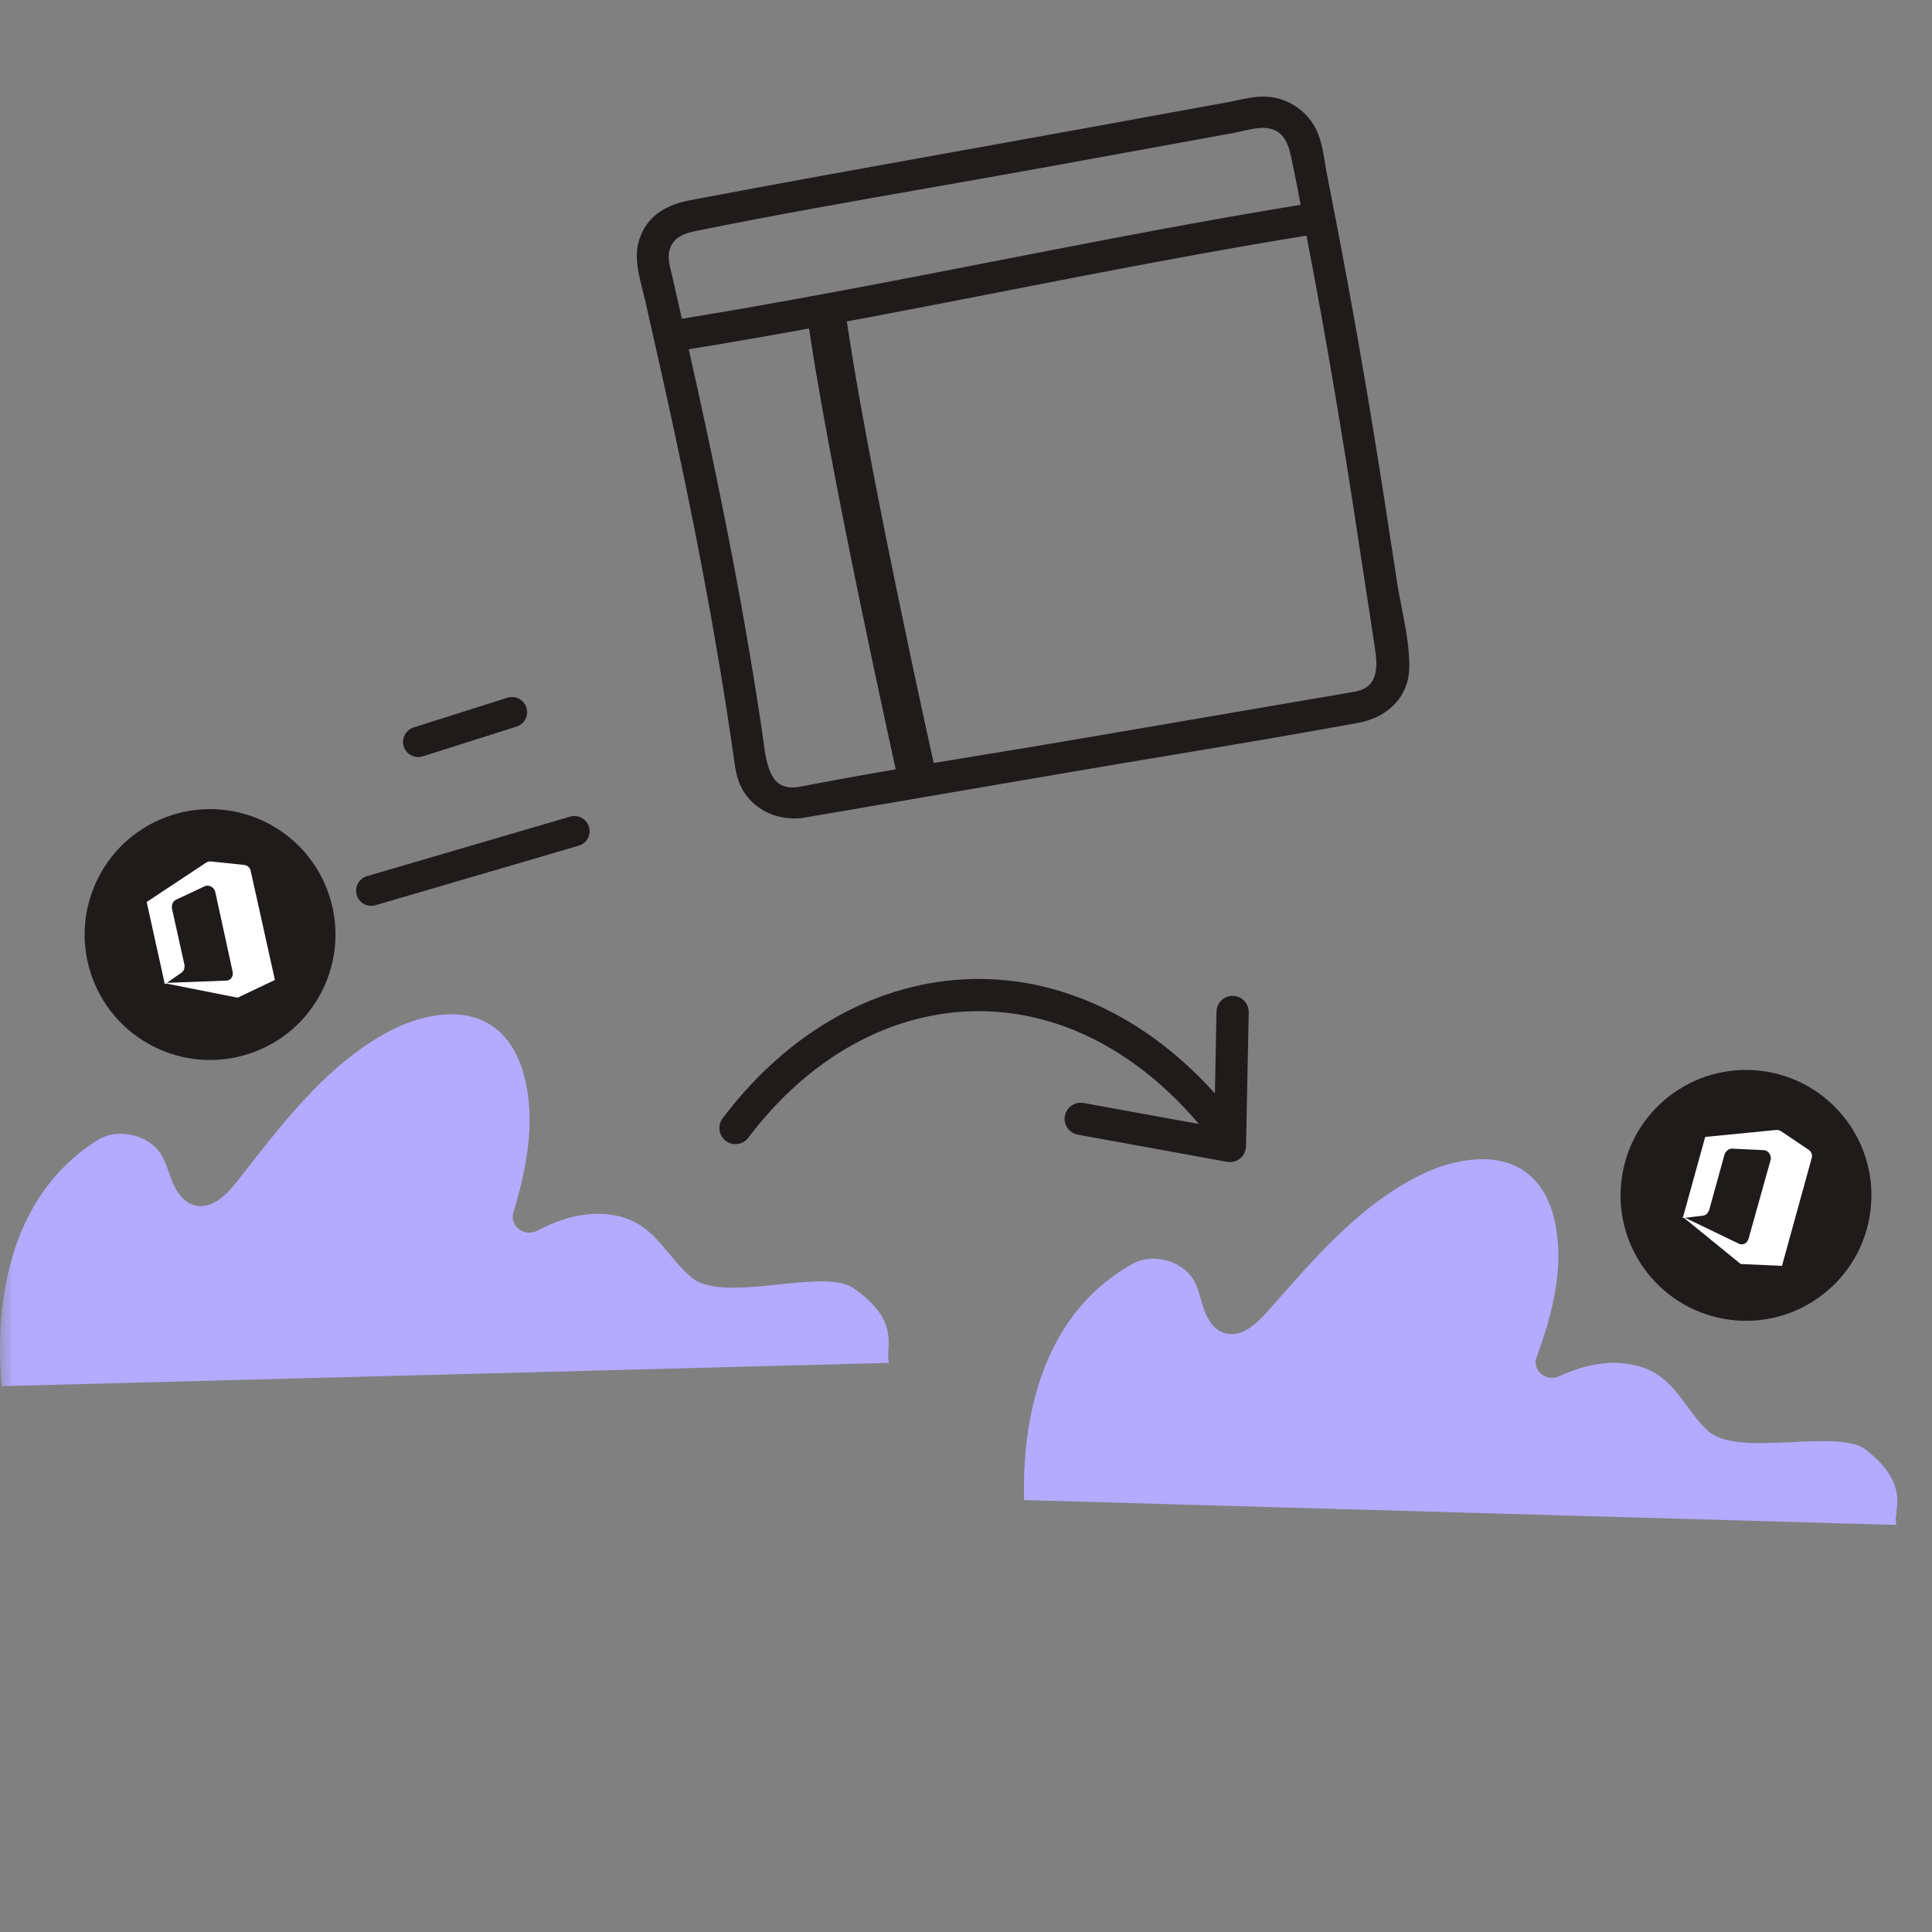 <svg width="72" height="72" viewBox="0 0 72 72" fill="none" xmlns="http://www.w3.org/2000/svg">
<rect x="0" y="0" width="72" height="72" fill="#808080" stroke="none"/>
<mask id="mask0_10354_31990" style="mask-type:luminance" maskUnits="userSpaceOnUse" x="0" y="0" width="72" height="73">
<path d="M72 0H0V72H72V0Z" fill="white"/>
</mask>
<g mask="url(#mask0_10354_31990)">
<path fill-rule="evenodd" clip-rule="evenodd" d="M0.062 51.658C-0.114 49.665 -0.173 44.886 3.641 42.484C4.321 42.057 5.373 42.249 5.881 42.855C6.161 43.189 6.256 43.624 6.415 44.024C6.574 44.423 6.852 44.832 7.289 44.928C7.904 45.063 8.436 44.531 8.815 44.051C10.422 42.013 12.006 39.85 14.303 38.541C15.535 37.84 17.187 37.444 18.353 38.24C19.039 38.708 19.405 39.498 19.581 40.283C19.944 41.908 19.619 43.567 19.133 45.183C18.98 45.688 19.542 46.115 20.026 45.863C20.364 45.687 20.713 45.534 21.081 45.421C21.97 45.149 22.996 45.144 23.787 45.617C24.613 46.111 25.051 47.027 25.796 47.625C27.005 48.594 30.68 47.23 31.801 48.003C33.66 49.285 32.942 50.282 33.135 50.789L0.062 51.658Z" fill="#B4ABFF"/>
<path d="M21.408 30.975L13.835 33.193" stroke="#1F1B1B" stroke-width="1.129" stroke-linecap="round" stroke-linejoin="round"/>
<path d="M19.079 26.54L15.584 27.649" stroke="#1F1B1B" stroke-width="1.129" stroke-linecap="round" stroke-linejoin="round"/>
<path fill-rule="evenodd" clip-rule="evenodd" d="M38.165 55.902C38.111 53.937 38.337 49.244 42.223 47.092C42.915 46.709 43.936 46.955 44.399 47.577C44.653 47.92 44.721 48.352 44.853 48.753C44.985 49.153 45.234 49.569 45.657 49.688C46.252 49.853 46.807 49.359 47.207 48.908C48.905 46.995 50.588 44.958 52.92 43.797C54.17 43.175 55.815 42.875 56.912 43.72C57.557 44.216 57.87 45.011 57.995 45.791C58.255 47.404 57.838 49.016 57.264 50.576C57.085 51.063 57.611 51.512 58.101 51.29C58.443 51.136 58.795 51.004 59.162 50.914C60.051 50.695 61.058 50.745 61.806 51.252C62.587 51.781 62.962 52.703 63.659 53.33C64.787 54.346 68.474 53.205 69.529 54.025C71.277 55.383 70.513 56.322 70.673 56.83L38.165 55.902Z" fill="#B4ABFF"/>
<path fill-rule="evenodd" clip-rule="evenodd" d="M29.877 30.279C33.087 29.729 36.297 29.18 39.506 28.63C43.201 27.997 46.908 27.41 50.594 26.732C51.519 26.561 52.276 25.907 52.302 24.916C52.33 23.875 52.004 22.736 51.847 21.704C51.698 20.728 51.549 19.752 51.398 18.776C50.85 15.243 50.245 11.72 49.566 8.207C49.46 7.658 49.353 7.11 49.244 6.561C49.142 6.04 49.098 5.451 48.877 4.961C48.579 4.299 47.909 3.844 47.184 3.809C46.721 3.786 46.241 3.93 45.791 4.012L43.866 4.363C42.658 4.584 41.45 4.804 40.241 5.024C35.403 5.906 30.556 6.752 25.726 7.671C24.957 7.817 24.305 8.181 24.04 8.958C23.8 9.662 24.093 10.435 24.251 11.134C24.65 12.899 25.048 14.663 25.426 16.432C25.885 18.579 26.315 20.732 26.702 22.891C26.914 24.073 27.113 25.258 27.297 26.444C27.386 27.015 27.471 27.586 27.552 28.158C27.619 28.621 27.668 29.063 27.944 29.46C28.39 30.102 29.122 30.366 29.877 30.279C30.36 30.223 30.214 29.484 29.733 29.54C28.358 29.697 28.329 28.25 28.187 27.289C28.02 26.166 27.84 25.044 27.648 23.924C27.298 21.884 26.907 19.85 26.488 17.821C26.128 16.083 25.747 14.35 25.358 12.618C25.191 11.88 25.024 11.142 24.857 10.404C24.778 10.052 24.65 9.685 24.73 9.327C24.861 8.734 25.32 8.522 25.87 8.41C30.323 7.507 34.823 6.778 39.295 5.962C41.508 5.559 43.722 5.155 45.935 4.752C46.397 4.667 46.926 4.478 47.396 4.598C47.985 4.749 48.197 5.205 48.315 5.749C48.534 6.745 48.711 7.752 48.904 8.753C49.524 11.979 50.081 15.214 50.587 18.457C50.885 20.371 51.173 22.285 51.465 24.199C51.586 24.996 51.504 25.765 50.586 25.969C50.495 25.989 50.403 26 50.312 26.016C46.847 26.609 43.383 27.202 39.918 27.795C36.588 28.366 33.234 28.863 29.918 29.508C29.857 29.52 29.795 29.529 29.733 29.54C29.255 29.621 29.399 30.361 29.877 30.279Z" fill="#1F1B1B"/>
<path fill-rule="evenodd" clip-rule="evenodd" d="M32.22 28.873C33.672 28.617 35.127 28.379 36.55 28.146C37.661 27.964 38.772 27.783 39.879 27.593L50.365 25.799C50.423 25.789 50.48 25.781 50.537 25.768C51.18 25.627 51.393 25.166 51.25 24.229L51.04 22.845C50.82 21.392 50.598 19.94 50.373 18.488C49.856 15.168 49.29 11.905 48.691 8.79L48.539 7.986C48.403 7.264 48.262 6.518 48.103 5.79C47.972 5.19 47.75 4.903 47.339 4.797C47.032 4.719 46.668 4.801 46.316 4.881C46.2 4.907 46.086 4.934 45.975 4.954L39.335 6.165C37.844 6.436 36.352 6.698 34.859 6.961C31.92 7.477 28.882 8.01 25.915 8.612C25.315 8.733 25.033 8.953 24.941 9.369C24.886 9.619 24.951 9.884 25.021 10.166C25.037 10.231 25.054 10.296 25.068 10.361L25.569 12.575C26.029 14.62 26.388 16.274 26.699 17.782C27.146 19.942 27.526 21.94 27.861 23.891C28.056 25.031 28.238 26.165 28.401 27.26C28.415 27.359 28.429 27.464 28.442 27.571C28.585 28.67 28.759 29.441 29.701 29.336L29.875 29.306C30.651 29.155 31.436 29.012 32.22 28.873ZM30.389 29.982L39.468 28.428C40.699 28.216 41.932 28.011 43.165 27.805C45.59 27.4 48.096 26.983 50.552 26.529C51.462 26.362 52.063 25.727 52.085 24.911C52.104 24.21 51.955 23.45 51.811 22.714C51.745 22.381 51.681 22.052 51.633 21.733C51.482 20.75 51.334 19.778 51.184 18.806C50.62 15.163 50.004 11.609 49.353 8.244C49.247 7.696 49.139 7.147 49.032 6.599C49.004 6.458 48.98 6.313 48.956 6.166C48.894 5.778 48.829 5.378 48.678 5.042C48.41 4.449 47.82 4.046 47.172 4.014C46.856 3.998 46.515 4.072 46.185 4.142C46.066 4.168 45.948 4.193 45.831 4.215L40.281 5.227C38.668 5.521 37.054 5.81 35.44 6.101C32.268 6.671 28.987 7.26 25.768 7.873C24.954 8.028 24.456 8.404 24.246 9.021C24.069 9.541 24.219 10.128 24.364 10.695C24.398 10.829 24.432 10.961 24.462 11.091C24.854 12.826 25.26 14.62 25.638 16.391C26.131 18.703 26.549 20.818 26.915 22.856C27.132 24.07 27.332 25.267 27.511 26.414C27.599 26.986 27.684 27.558 27.766 28.131L27.777 28.208C27.835 28.621 27.89 29.011 28.123 29.346C28.391 29.732 28.785 29.977 29.247 30.059C29.216 29.952 29.214 29.838 29.242 29.732C28.264 29.55 28.116 28.411 28.013 27.621C28 27.516 27.986 27.415 27.972 27.317C27.81 26.226 27.63 25.095 27.434 23.958C27.1 22.011 26.721 20.017 26.275 17.861C25.964 16.356 25.605 14.704 25.146 12.661L24.6 10.261C24.523 9.948 24.443 9.624 24.518 9.285C24.684 8.532 25.304 8.315 25.825 8.209C28.797 7.606 31.84 7.072 34.779 6.556C36.273 6.293 37.764 6.032 39.254 5.761L45.895 4.549C45.998 4.531 46.106 4.506 46.216 4.481C46.602 4.393 47.039 4.294 47.451 4.399C48.192 4.589 48.416 5.198 48.527 5.706C48.687 6.44 48.828 7.189 48.965 7.914L49.117 8.716C49.716 11.836 50.282 15.103 50.8 18.427C51.027 19.88 51.246 21.333 51.468 22.786L51.679 24.17C51.743 24.593 51.939 25.881 50.634 26.169C50.569 26.184 50.502 26.195 50.435 26.205L50.349 26.218L39.956 27.998C38.846 28.188 37.734 28.37 36.623 28.552C34.548 28.891 32.407 29.241 30.31 29.642C30.367 29.747 30.395 29.867 30.389 29.982ZM48.735 27.275C46.894 27.6 45.045 27.909 43.24 28.21C42.008 28.416 40.775 28.622 39.544 28.833L29.968 30.472C29.948 30.476 29.929 30.48 29.909 30.483C29.883 30.487 29.858 30.489 29.832 30.49C28.985 30.565 28.216 30.225 27.762 29.573C27.475 29.159 27.41 28.703 27.349 28.263L27.338 28.186C27.257 27.615 27.171 27.044 27.083 26.474C26.905 25.331 26.705 24.137 26.488 22.926C26.124 20.892 25.707 18.781 25.214 16.473C24.837 14.705 24.431 12.912 24.039 11.178C24.01 11.051 23.978 10.923 23.944 10.793C23.792 10.199 23.619 9.525 23.834 8.894C24.093 8.133 24.716 7.653 25.683 7.469C28.904 6.856 32.187 6.266 35.36 5.696C36.973 5.406 38.587 5.116 40.2 4.823L45.751 3.81C45.862 3.79 45.975 3.766 46.091 3.741C46.449 3.664 46.82 3.584 47.194 3.603C48.005 3.643 48.743 4.144 49.075 4.88C49.249 5.264 49.317 5.691 49.384 6.103C49.407 6.246 49.43 6.387 49.457 6.523C49.565 7.072 49.672 7.621 49.778 8.17C50.429 11.539 51.047 15.098 51.612 18.747C51.762 19.719 51.91 20.691 52.059 21.663C52.108 21.988 52.171 22.311 52.236 22.638C52.384 23.395 52.538 24.177 52.518 24.921C52.491 25.938 51.751 26.728 50.634 26.934C50.004 27.05 49.37 27.164 48.735 27.275Z" fill="#1F1B1B"/>
<path fill-rule="evenodd" clip-rule="evenodd" d="M25.355 12.86C33.293 11.583 41.126 9.785 49.064 8.508C49.543 8.432 49.399 7.692 48.92 7.769C40.982 9.045 33.149 10.844 25.211 12.12C24.732 12.197 24.876 12.937 25.355 12.86Z" fill="#1F1B1B"/>
<path fill-rule="evenodd" clip-rule="evenodd" d="M25.32 12.656C29.285 12.019 33.292 11.238 37.166 10.482C41.046 9.726 45.056 8.943 49.028 8.305C49.152 8.282 49.149 8.17 49.139 8.122C49.135 8.093 49.102 7.948 48.957 7.972C44.992 8.609 40.984 9.39 37.109 10.146C33.231 10.902 29.221 11.684 25.248 12.323C25.11 12.34 25.128 12.457 25.137 12.506C25.142 12.535 25.175 12.679 25.32 12.656ZM28.529 12.532C27.483 12.716 26.436 12.895 25.392 13.062C25.062 13.115 24.769 12.906 24.71 12.574C24.653 12.249 24.844 11.976 25.165 11.919C25.169 11.918 25.173 11.918 25.176 11.917C29.143 11.279 33.149 10.498 37.023 9.743C40.9 8.987 44.91 8.204 48.884 7.566C49.214 7.513 49.508 7.723 49.566 8.053C49.625 8.382 49.426 8.655 49.101 8.712C45.136 9.349 41.129 10.13 37.254 10.885C34.395 11.443 31.464 12.015 28.529 12.532Z" fill="#1F1B1B"/>
<path fill-rule="evenodd" clip-rule="evenodd" d="M30.76 11.439C31.491 16.926 34.131 28.751 34.131 28.751L30.76 11.439Z" fill="#1F1B1B"/>
<path d="M30.76 11.439C31.491 16.926 34.131 28.751 34.131 28.751" stroke="#1F1B1B" stroke-width="0.944"/>
<path fill-rule="evenodd" clip-rule="evenodd" d="M33.709 28.836C33.683 28.718 31.057 16.932 30.332 11.49L31.19 11.387C31.911 16.794 34.529 28.547 34.556 28.666L33.709 28.836Z" fill="#1F1B1B"/>
<path fill-rule="evenodd" clip-rule="evenodd" d="M33.709 28.836C33.683 28.718 31.057 16.932 30.332 11.49L31.19 11.387C31.911 16.794 34.529 28.547 34.556 28.666L33.709 28.836Z" stroke="#1F1B1B" stroke-width="0.567"/>
<path d="M27.409 42.038C32.198 35.688 40.224 35.179 45.574 42.038" stroke="#1F1B1B" stroke-width="1.2" stroke-linecap="round" stroke-linejoin="round"/>
<path d="M45.936 37.712L45.836 42.707L40.275 41.696" stroke="#1F1B1B" stroke-width="1.2" stroke-linecap="round" stroke-linejoin="round"/>
<path d="M9.487 39.198C11.9 38.282 13.114 35.583 12.198 33.169C11.282 30.756 8.583 29.542 6.169 30.459C3.756 31.375 2.543 34.074 3.459 36.487C4.375 38.9 7.074 40.114 9.487 39.198Z" fill="#1F1B1B"/>
<path d="M10.245 36.52L9.347 32.474C9.329 32.348 9.232 32.252 9.104 32.234L7.869 32.105C7.805 32.096 7.752 32.116 7.699 32.136L5.466 33.615L6.144 36.681L6.768 36.245C6.863 36.175 6.883 36.068 6.877 35.971L6.408 33.856C6.39 33.73 6.437 33.612 6.532 33.543L7.641 33.022C7.8 32.962 7.961 33.067 8.016 33.212L8.672 36.22C8.701 36.375 8.612 36.541 8.431 36.544L6.095 36.633L8.855 37.181L10.245 36.52Z" fill="white"/>
<path d="M64.487 49.186C67.048 49.507 69.385 47.691 69.706 45.129C70.027 42.568 68.211 40.231 65.649 39.91C63.088 39.589 60.752 41.405 60.43 43.967C60.109 46.528 61.925 48.864 64.487 49.186Z" fill="#1F1B1B"/>
<path d="M66.409 47.174L67.511 43.179C67.555 43.06 67.514 42.929 67.409 42.853L66.38 42.161C66.327 42.123 66.271 42.116 66.214 42.109L63.548 42.37L62.711 45.396L63.467 45.303C63.584 45.286 63.652 45.2 63.691 45.112L64.268 43.023C64.311 42.904 64.408 42.822 64.524 42.805L65.748 42.864C65.917 42.886 66.01 43.054 65.991 43.208L65.161 46.172C65.114 46.323 64.957 46.429 64.796 46.346L62.69 45.331L64.872 47.107L66.409 47.174Z" fill="white"/>
</g>
</svg>
